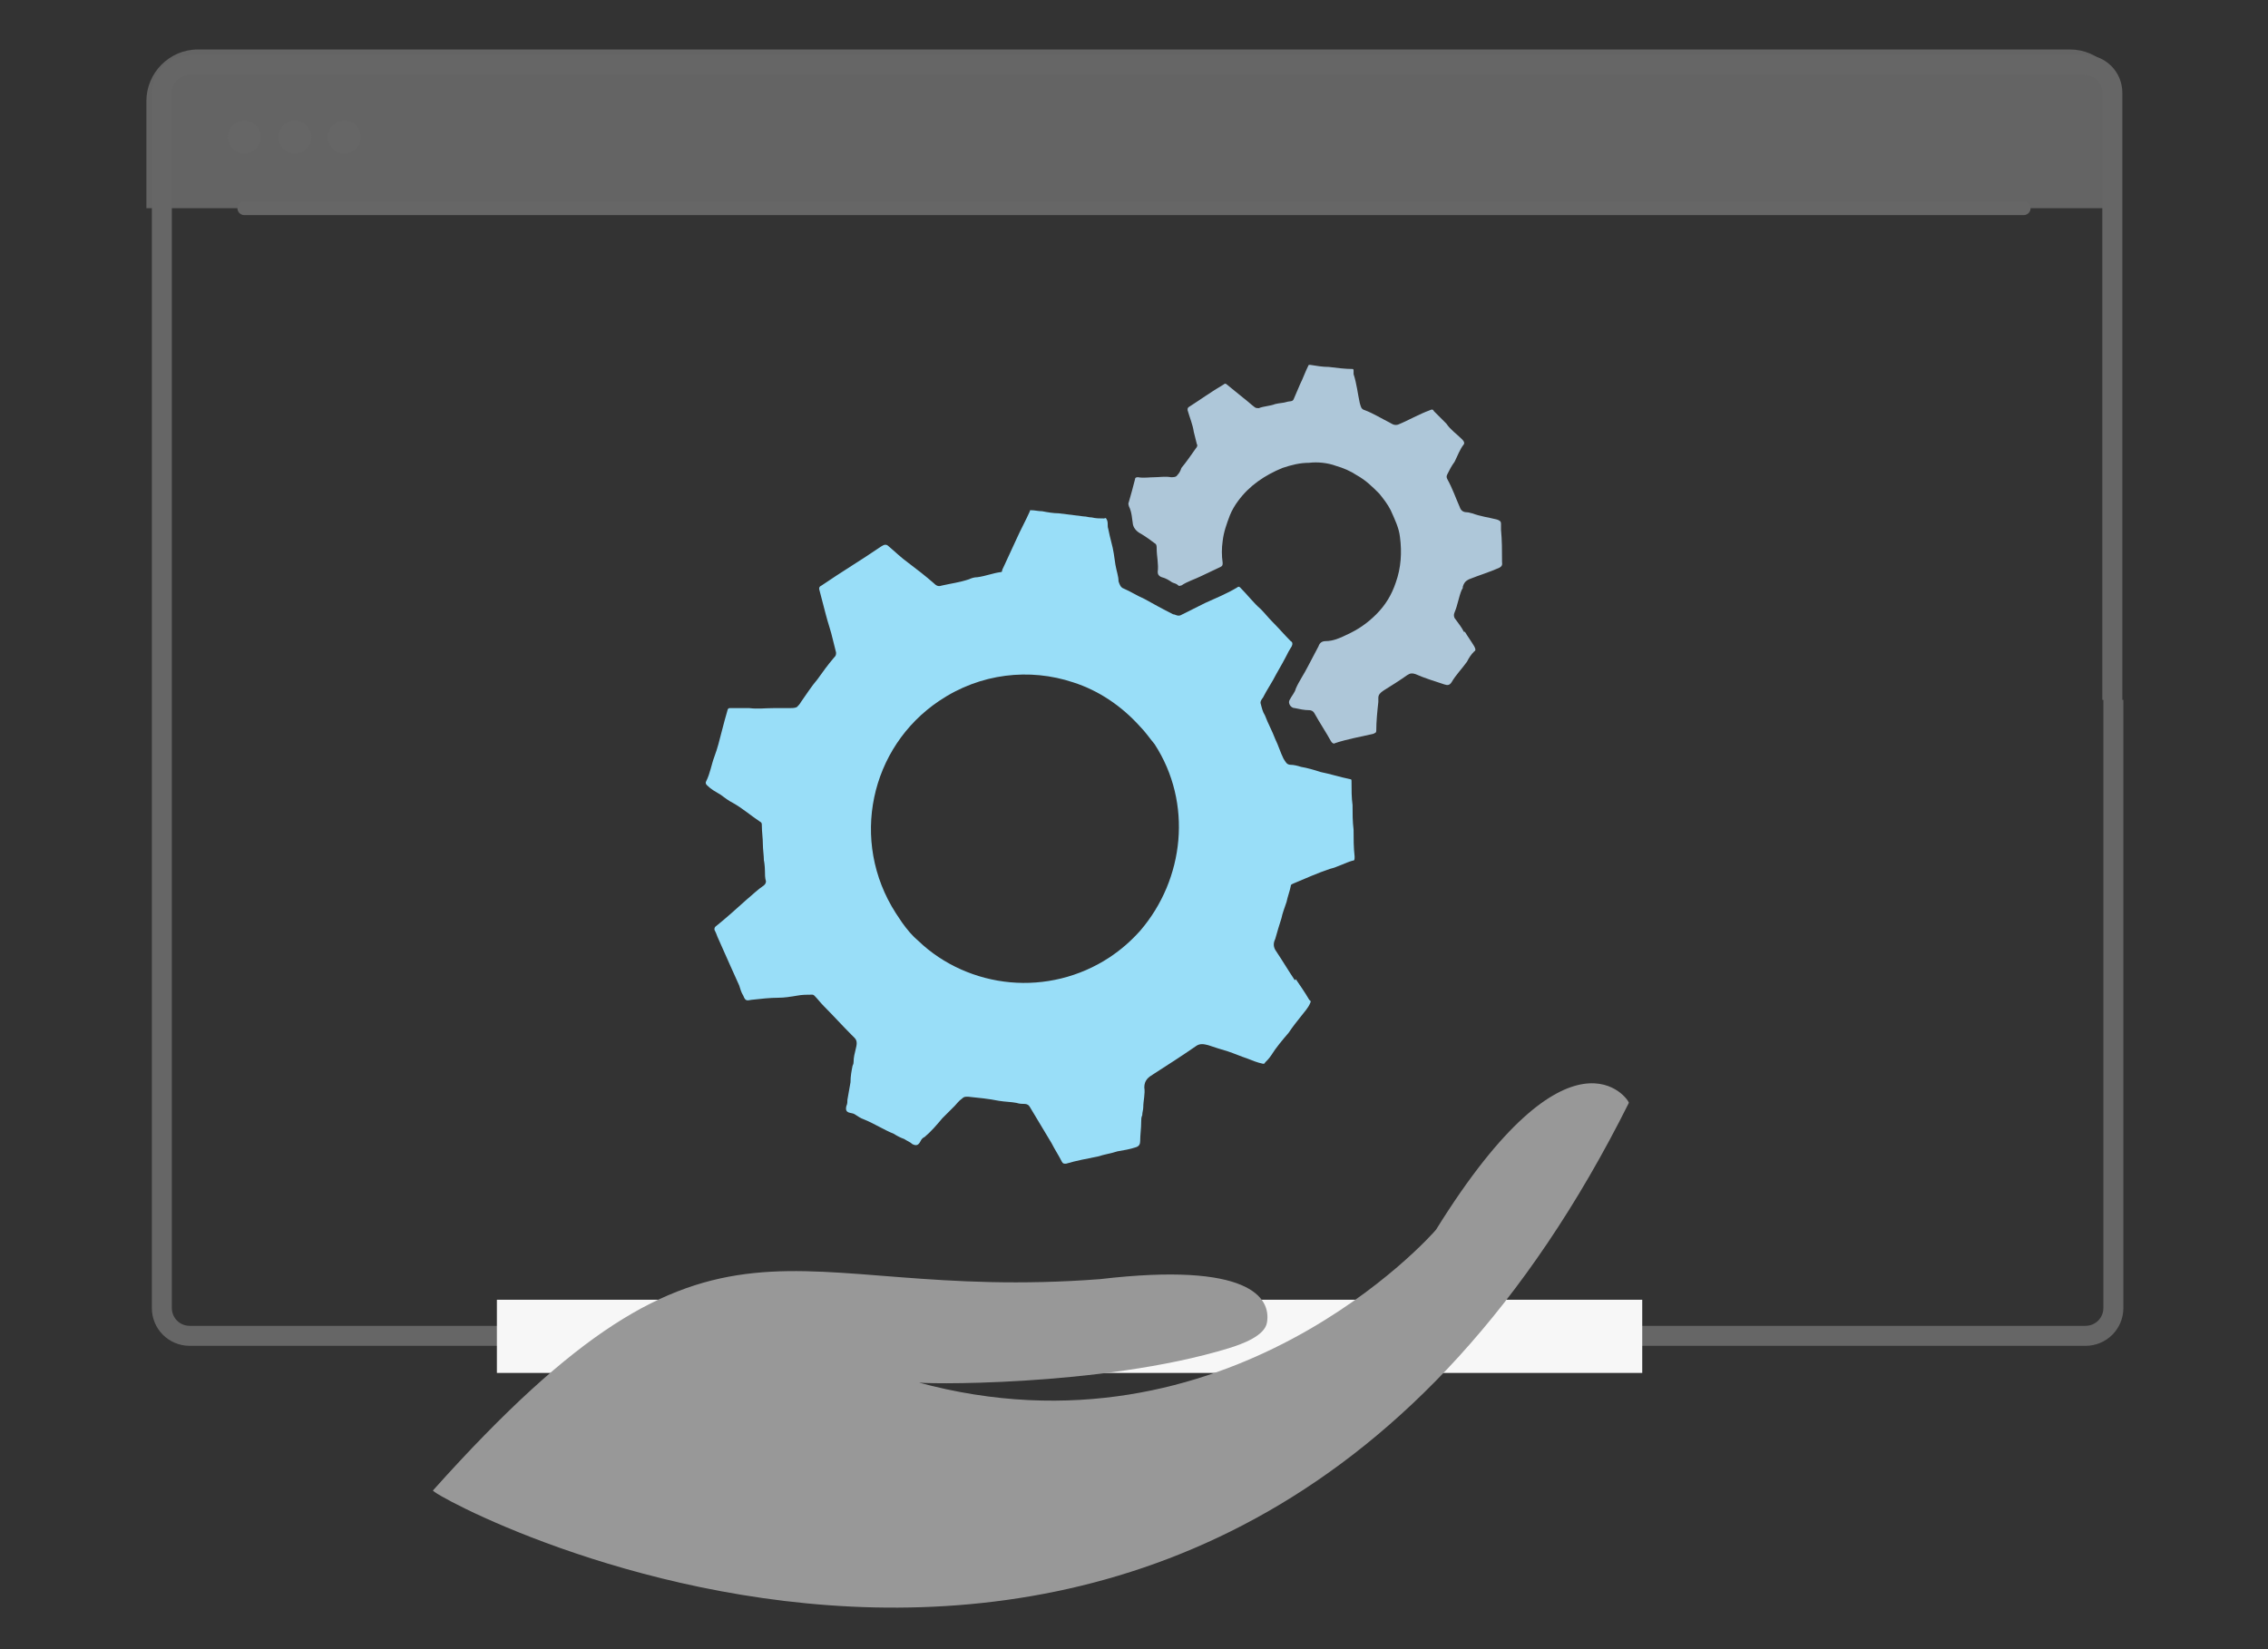 <?xml version="1.0" encoding="utf-8"?>
<!-- Generator: Adobe Illustrator 23.0.1, SVG Export Plug-In . SVG Version: 6.00 Build 0)  -->
<svg version="1.1" id="Layer_1" xmlns="http://www.w3.org/2000/svg" xmlns:xlink="http://www.w3.org/1999/xlink" x="0px" y="0px"
	 viewBox="0 0 220 160" style="enable-background:new 0 0 220 160;" xml:space="preserve">
<rect x="0" y="0" width="220" height="160" fill="#333333" stroke="none"/>
<g>
	<path style="opacity:0.32;fill:#CBCBCB;" d="M205.8,20.2H14.2V9.8c0-2.7,2.2-5,5-5h181.6c2.7,0,5,2.2,5,5V20.2z"/>
	
		<line style="fill:none;stroke:#666666;stroke-width:1.339;stroke-linecap:round;stroke-miterlimit:10;" x1="23.7" y1="20.2" x2="196.3" y2="20.2"/>
	<circle style="fill:#666666;" cx="23.7" cy="13.3" r="1.6"/>
	<circle style="fill:#666666;" cx="28.6" cy="13.3" r="1.6"/>
	<circle style="fill:#666666;" cx="33.4" cy="13.3" r="1.6"/>
	<g>
		<g>
			<g>
				<path style="fill:#AEC7D9;" d="M129.1,71.9c-0.5-0.9-1.1-1.8-1.6-2.7c-0.1-0.2-0.3-0.3-0.5-0.3c-0.5,0-0.9-0.1-1.4-0.2
					c-0.4,0-0.7-0.5-0.5-0.8c0.2-0.4,0.5-0.7,0.6-1.1c0.3-0.7,0.8-1.4,1.2-2.2c0.3-0.6,0.7-1.3,1-1.9c0.1-0.3,0.3-0.5,0.7-0.5
					c0.7,0,1.4-0.3,2-0.6c1.1-0.5,2-1.1,2.9-2c0.9-0.9,1.5-1.9,1.9-3.1c0.5-1.4,0.6-2.9,0.4-4.4c-0.1-0.9-0.5-1.7-0.9-2.6
					c-0.3-0.6-0.7-1.1-1.1-1.6c-0.7-0.7-1.3-1.3-2.2-1.8c-0.6-0.4-1.3-0.7-2-0.9c-0.8-0.3-1.8-0.4-2.6-0.3c-0.9,0-1.7,0.2-2.6,0.5
					c-1.7,0.7-3.2,1.7-4.3,3.2c-0.3,0.4-0.6,0.9-0.8,1.4c-0.3,0.8-0.6,1.6-0.7,2.5c-0.1,0.7-0.1,1.4,0,2.1c0,0.2,0,0.3-0.2,0.4
					c-0.6,0.3-1.3,0.6-1.9,0.9c-0.6,0.3-1.3,0.5-1.9,0.9c-0.1,0-0.2,0.1-0.3,0c-0.2-0.2-0.4-0.2-0.6-0.3c-0.3-0.2-0.6-0.4-1-0.5
					c-0.3-0.1-0.4-0.3-0.4-0.5c0.1-0.8-0.1-1.5-0.1-2.3c0-0.2,0-0.4-0.2-0.5c-0.4-0.3-0.8-0.6-1.3-0.9c-0.4-0.2-0.7-0.5-0.8-0.9
					c-0.1-0.6-0.1-1.2-0.4-1.8c0-0.1-0.1-0.2,0-0.4c0.2-0.7,0.4-1.4,0.6-2.2c0-0.2,0.2-0.2,0.3-0.2c0.5,0.1,1.1,0,1.6,0
					c0.5,0,1-0.1,1.6,0c0.2,0,0.5,0,0.6-0.2c0.2-0.2,0.3-0.4,0.4-0.7c0.5-0.6,0.9-1.2,1.4-1.9c0.1-0.1,0.2-0.3,0.1-0.4
					c-0.1-0.4-0.2-0.8-0.3-1.2c-0.1-0.7-0.4-1.4-0.6-2.1c0-0.2,0-0.2,0.1-0.3c1.1-0.7,2.2-1.5,3.4-2.2c0.1-0.1,0.2-0.1,0.3,0
					c0.5,0.4,1.1,0.9,1.6,1.3c0.4,0.3,0.7,0.6,1.1,0.9c0.1,0.1,0.3,0.1,0.4,0.1c0.5-0.2,1.1-0.2,1.6-0.4c0.4-0.1,0.8-0.1,1.1-0.2
					c0.3-0.1,0.6,0,0.7-0.3c0.2-0.5,0.4-0.9,0.6-1.4c0.3-0.6,0.5-1.2,0.8-1.8c0-0.1,0.1-0.1,0.2-0.1c0.6,0.1,1.2,0.2,1.8,0.2
					c0.8,0.1,1.6,0.2,2.3,0.2c0.1,0,0.1,0.1,0.1,0.2c0,0.1,0,0.2,0,0.3c0.3,0.9,0.4,1.9,0.6,2.8c0.1,0.3,0.1,0.6,0.5,0.7
					c0.8,0.3,1.6,0.8,2.4,1.2c0.2,0.1,0.4,0.3,0.8,0.2c1-0.4,2-1,3.1-1.4c0.2-0.1,0.3-0.1,0.4,0.1c0.4,0.4,0.8,0.8,1.2,1.2
					c0.4,0.6,1,1,1.5,1.5c0.1,0.1,0.3,0.3,0.2,0.5c-0.4,0.5-0.6,1.1-0.9,1.7c-0.3,0.4-0.5,0.8-0.7,1.2c-0.1,0.2-0.1,0.3,0,0.5
					c0.5,0.9,0.8,1.8,1.2,2.7c0.1,0.3,0.3,0.5,0.7,0.5c0.2,0,0.4,0.1,0.5,0.1c0.8,0.3,1.6,0.4,2.4,0.6c0.3,0.1,0.4,0.2,0.4,0.4
					c0,0.2,0,0.4,0,0.6c0.1,1,0.1,2.1,0.1,3.1c0,0.2,0.1,0.4-0.3,0.6c-0.9,0.4-1.9,0.7-2.9,1.1c-0.4,0.2-0.5,0.4-0.6,0.7
					c0,0.1,0,0.2-0.1,0.3c-0.3,0.7-0.4,1.5-0.7,2.2c-0.1,0.2-0.1,0.5,0.1,0.7c0.3,0.4,0.6,0.8,0.8,1.2c0,0,0,0,0.1,0
					c0.3,0.5,0.6,0.9,0.9,1.4c0.1,0.2,0.2,0.4,0,0.5c-0.3,0.3-0.5,0.6-0.7,1c-0.5,0.7-1.1,1.3-1.5,2c-0.2,0.3-0.4,0.3-0.7,0.2
					c-0.9-0.3-1.9-0.6-2.8-1c-0.3-0.1-0.5-0.1-0.8,0.1c-0.7,0.5-1.5,1-2.3,1.5c-0.3,0.2-0.5,0.4-0.5,0.7c0,0.1,0,0.2,0,0.4
					c-0.1,0.9-0.2,1.9-0.2,2.8c0,0.2-0.1,0.2-0.3,0.3c-1.3,0.3-2.5,0.5-3.7,0.9C129.4,72.2,129.2,72.1,129.1,71.9z"/>
			</g>
			<g>
				<path style="fill:#99DEF8;" d="M74.2,84.5c0,0.3,0,0.7,0.1,1c0,0.2-0.1,0.3-0.2,0.4c-0.6,0.4-1.1,0.9-1.7,1.4
					c-1,0.9-2,1.8-3,2.6c-0.1,0.1-0.1,0.2-0.1,0.3c0.1,0.2,0.2,0.4,0.3,0.7c0.4,0.9,0.8,1.8,1.2,2.7c0.3,0.7,0.6,1.3,0.9,2
					c0.1,0.3,0.2,0.7,0.4,1c0.2,0.5,0.3,0.5,0.8,0.4c0.9-0.1,1.8-0.2,2.6-0.2c0.6,0,1.2-0.1,1.8-0.2c0.5-0.1,1-0.1,1.5-0.1
					c0.1,0,0.2,0.1,0.2,0.1c0.3,0.3,0.6,0.7,0.9,1c0.9,0.9,1.8,1.9,2.7,2.8c0.1,0.1,0.2,0.2,0.3,0.3c0,0,0,0,0,0
					c0.3,0.3,0.2,0.7,0.1,1.1c-0.1,0.4-0.2,0.8-0.2,1.2c0,0.1,0,0.2-0.1,0.4c-0.1,0.5-0.2,1-0.2,1.6c-0.1,0.6-0.2,1.1-0.3,1.7
					c0,0.2,0,0.4-0.1,0.6c-0.2,0.8,0.5,0.6,0.8,0.8c0.3,0.2,0.6,0.4,0.9,0.5c1,0.4,1.9,1,2.9,1.4c0.3,0.2,0.7,0.4,1,0.5
					c0.3,0.2,0.6,0.3,0.8,0.5c0.4,0.2,0.6,0.1,0.8-0.3c0.1-0.2,0.2-0.3,0.4-0.4c0.6-0.5,1.2-1.2,1.7-1.8c0.4-0.4,0.8-0.8,1.2-1.2
					c0.2-0.2,0.4-0.5,0.7-0.7c0.2-0.2,0.3-0.2,0.6-0.2c1,0.1,2,0.2,3,0.4c0.6,0.1,1.2,0.1,1.7,0.2c0.3,0.1,0.6,0.1,0.8,0.1
					c0.2,0,0.4,0.1,0.5,0.3c0.7,1.2,1.4,2.3,2.1,3.5c0.3,0.6,0.7,1.2,1,1.8c0.1,0.2,0.2,0.2,0.4,0.2c1-0.3,2.1-0.5,3.1-0.7
					c0.6-0.2,1.3-0.3,1.9-0.5c0.6-0.1,1.2-0.2,1.8-0.4c0.3-0.1,0.4-0.3,0.4-0.6c0-0.6,0.1-1.2,0.1-1.9c0-0.2,0-0.4,0.1-0.6
					c0-0.3,0.1-0.5,0.1-0.8c0-0.6,0.2-1.3,0.1-1.9c0-0.7,0.4-1,0.9-1.3c1.4-0.9,2.8-1.8,4.1-2.7c0.4-0.3,0.8-0.2,1.2-0.1
					c0.6,0.2,1.2,0.4,1.9,0.6c0.6,0.2,1.3,0.5,1.9,0.7c0.5,0.2,1,0.4,1.5,0.5c0.1,0,0.2,0,0.2-0.1c0.2-0.2,0.4-0.4,0.6-0.7
					c0.5-0.8,1.1-1.5,1.7-2.2c0.4-0.6,0.8-1.1,1.2-1.6c0.3-0.4,0.7-0.8,0.9-1.3c0.1-0.2,0-0.2-0.1-0.3c-0.4-0.7-0.9-1.4-1.3-2
					c0,0-0.1,0.1-0.1,0.1c-0.6-0.9-1.2-1.9-1.8-2.8c-0.3-0.4-0.3-0.8-0.1-1.2c0.2-0.7,0.4-1.4,0.6-2c0.1-0.5,0.3-1,0.5-1.6
					c0.1-0.5,0.3-1,0.4-1.5c0-0.2,0.1-0.2,0.3-0.3c1.2-0.5,2.3-1,3.5-1.4c0.8-0.2,1.5-0.6,2.2-0.8c0.2,0,0.2-0.1,0.2-0.4
					c-0.1-0.9-0.1-1.7-0.1-2.6c-0.1-0.8-0.1-1.6-0.1-2.4c-0.1-0.7-0.1-1.5-0.1-2.3c0-0.1,0-0.2-0.1-0.2c-1-0.2-1.9-0.5-2.9-0.7
					c-0.6-0.2-1.3-0.4-1.9-0.5c-0.3-0.1-0.7-0.2-1-0.2c-0.4,0-0.5-0.3-0.7-0.6c-0.3-0.6-0.5-1.3-0.8-1.9c-0.3-0.8-0.7-1.5-1-2.3
					c-0.2-0.3-0.3-0.7-0.4-1.1c-0.1-0.2,0.1-0.5,0.2-0.6c0.4-0.8,0.9-1.5,1.3-2.3c0.4-0.7,0.8-1.4,1.2-2.2c0.1-0.2,0.2-0.3,0.3-0.5
					c0.1-0.2,0.1-0.4-0.1-0.5c-0.6-0.6-1.2-1.3-1.8-1.9c-0.4-0.4-0.7-0.8-1.1-1.2c-0.7-0.6-1.3-1.4-2-2.1c-0.1-0.1-0.2-0.1-0.3,0
					c-1,0.6-2,1-3.1,1.5c-0.8,0.4-1.6,0.8-2.4,1.2c-0.3,0.1-0.5-0.1-0.7-0.1c-1-0.5-1.9-1-2.8-1.5c-0.7-0.3-1.3-0.7-2-1
					c-0.3-0.1-0.4-0.4-0.5-0.7c0-0.5-0.2-1-0.3-1.6c-0.1-0.7-0.2-1.5-0.4-2.2c-0.1-0.4-0.2-0.8-0.3-1.3c-0.1-0.3,0-0.5-0.1-0.8
					c-0.1-0.2-0.1-0.3-0.3-0.2c-0.4,0-0.8,0-1.2-0.1c-0.3,0-0.5-0.1-0.8-0.1c-0.8-0.1-1.6-0.2-2.4-0.3c-0.5,0-1.1-0.1-1.6-0.2
					c-0.4,0-0.7-0.1-1.1-0.1c-0.1,0-0.1,0-0.1,0.1c0,0,0,0,0,0c-0.4,0.9-0.9,1.8-1.3,2.7c-0.4,0.9-0.8,1.7-1.2,2.6
					c-0.1,0.2-0.2,0.4-0.2,0.5c0,0,0,0.1-0.1,0.1c-0.8,0.1-1.5,0.4-2.3,0.5c-0.3,0-0.6,0.1-0.8,0.2c-0.9,0.3-1.7,0.4-2.6,0.6
					c-0.3,0.1-0.5,0.1-0.8-0.2c-0.8-0.7-1.7-1.4-2.5-2c-0.7-0.5-1.3-1.1-1.9-1.6c-0.2-0.2-0.4-0.2-0.7,0c-1.9,1.3-3.9,2.5-5.8,3.8
					c-0.2,0.1-0.3,0.2-0.2,0.5c0.2,0.8,0.4,1.5,0.6,2.3c0.2,0.8,0.5,1.6,0.7,2.5c0.1,0.4,0.2,0.8,0.3,1.2c0,0,0,0,0,0.1
					c0,0.2-0.1,0.3-0.2,0.4c-0.6,0.7-1.1,1.4-1.6,2.1c-0.6,0.7-1.1,1.5-1.6,2.2c-0.1,0.2-0.3,0.4-0.4,0.5c-0.2,0.1-0.5,0.1-0.7,0.1
					c-0.5,0-1.1,0-1.6,0c-0.8,0-1.5,0.1-2.3,0c-0.3,0-0.6,0-0.8,0c-0.4,0-0.7,0-1.1,0c-0.1,0-0.1,0-0.2,0.1
					c-0.2,0.7-0.4,1.4-0.6,2.2c-0.2,0.8-0.4,1.6-0.7,2.4c-0.3,0.8-0.4,1.6-0.8,2.4c-0.1,0.2,0,0.3,0.1,0.4c0.4,0.4,0.8,0.6,1.3,0.9
					c0.4,0.3,0.8,0.6,1.2,0.8c0.9,0.5,1.7,1.2,2.6,1.8c0.2,0.1,0.2,0.2,0.2,0.4c0,0.6,0.1,1.2,0.1,1.8c0,0.5,0.1,1.1,0.1,1.6
					C74.1,83.4,74.2,84,74.2,84.5z M110.6,90.3c-0.9,1-1.8,1.8-3,2.6c-2.9,1.9-6.3,2.7-9.6,2.4c-3.3-0.3-6.5-1.7-8.9-4
					c-0.6-0.5-1.1-1.1-1.6-1.8c-0.2-0.3-0.4-0.6-0.6-0.9c-4.5-7-2.5-16.1,4.2-20.6c4-2.7,8.8-3.2,13-1.8c2.5,0.8,4.7,2.3,6.5,4.3
					c0.5,0.5,0.9,1.1,1.4,1.7C115.7,77.9,114.9,85.3,110.6,90.3z"/>
			</g>
		</g>
	</g>
	<path style="fill:none;stroke:#666666;stroke-width:1.941;stroke-miterlimit:10;" d="M204.9,67.9V9c0-1.5-1.2-2.7-2.7-2.7H18.4
		c-1.5,0-2.7,1.2-2.7,2.7v117.9c0,1.5,1.2,2.7,2.7,2.7h121.2v-2.7v2.7h62.7c1.5,0,2.7-1.2,2.7-2.7V67.9"/>
	<rect x="48.2" y="126.1" style="fill:#F7F7F7;" width="111.1" height="7.1"/>
	<path style="fill:#989898;" d="M42,144.6c-0.5,0.5,76.1,42.3,116-37.6c0.1-0.2-5.6-8.8-18.7,12.3c-0.3,0.4-20.3,23-50.3,14.8
		c-0.4,0.2,17.8,0.5,30.2-3.3c1.3-0.4,3.5-1.2,3.7-2.5c0.4-2.4-1.7-5.9-16.2-4.2C75.4,126.5,70,113.3,42,144.6z"/>
</g>
</svg>
